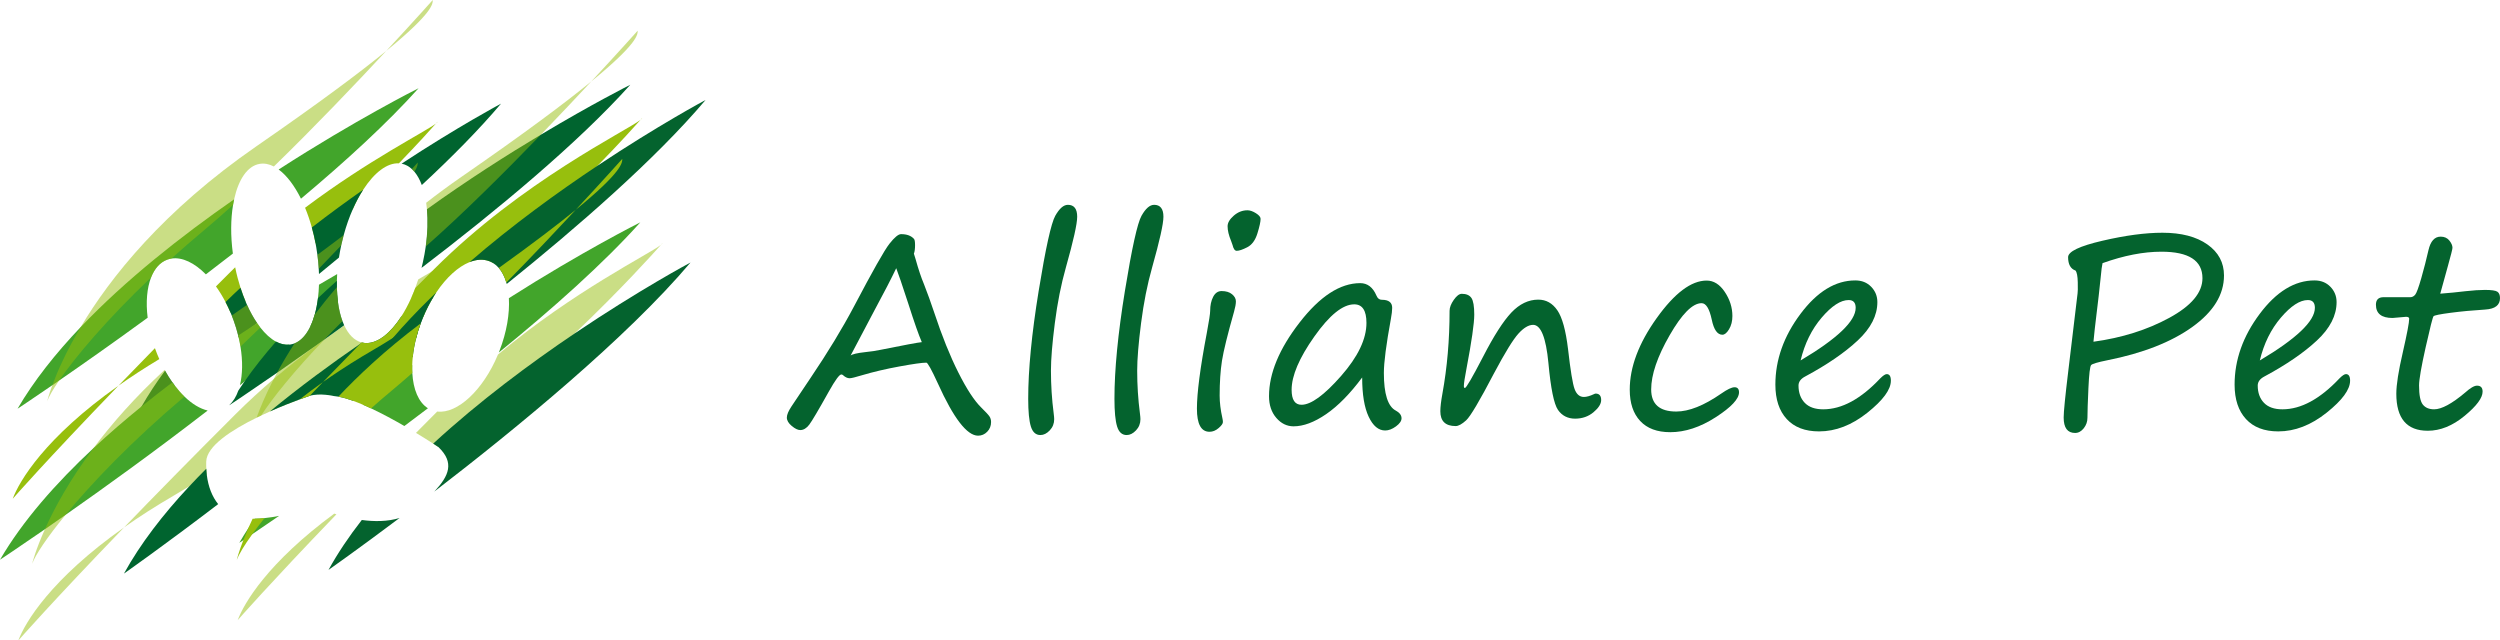<?xml version="1.0" encoding="UTF-8"?>
<svg xmlns="http://www.w3.org/2000/svg" viewBox="0 0 2041.57 523.05">
  <defs>
    <style>
      .cls-1, .cls-2 {
        fill: #97bf0d;
      }

      .cls-1, .cls-2, .cls-3, .cls-4, .cls-5 {
        stroke-width: 0px;
      }

      .cls-2 {
        opacity: .5;
      }

      .cls-6 {
        isolation: isolate;
      }

      .cls-3 {
        fill: #42a52b;
      }

      .cls-4 {
        fill: #04632e;
      }

      .cls-5 {
        fill: #00642f;
      }

      .cls-7 {
        mix-blend-mode: multiply;
      }
    </style>
  </defs>
  <g class="cls-6">
    <g id="Calque_2" data-name="Calque 2">
      <g id="Calque_1-2" data-name="Calque 1">
        <g class="cls-7">
          <path class="cls-3" d="m190.33,167.32c-1.93,11.53-2.1,25.21-.16,39.75-7.39,5.76-14.76,11.43-22.05,16.98-9.26-9.38-19.32-14.3-28.14-12.89-1.13.18-2.23.46-3.31.85-5.99,2.16-10.46,7.32-13.28,14.53-3.38,8.61-4.39,20.14-2.81,32.93-28.31,20.65-53.56,38.37-72.34,51.31-1.9,1.31-3.73,2.57-5.5,3.78-17.42,11.96-28.03,18.97-28.41,19.22,13.27-22.78,31.07-45.16,51.55-66.67,36.73-38.57,82.08-74.3,125.33-104.36-.33,1.48-.62,3.01-.88,4.57Z"/>
          <path class="cls-3" d="m341.83,72.04c-25.64,28.6-59.65,59.73-96.05,90.22-5.31-10.69-11.62-18.99-18.22-23.84,62.7-40.49,113.4-65.95,114.27-66.38Z"/>
          <path class="cls-2" d="m315.44,41.56c-24.66,26.52-58.33,61.89-91.8,94.4-3.88-2.01-7.81-2.79-11.64-2.13-9.95,1.7-17.25,12.75-20.79,28.92-.33,1.48-.62,3.01-.88,4.57-8.17,7.4-16.12,14.36-23.71,20.7-9.33,7.79-18.22,15.53-26.64,23.14-1.13.18-2.23.46-3.31.85-5.99,2.16-10.46,7.32-13.28,14.53-36.11,34.36-61.82,64.85-75.15,84.24-5.04,7.33-8.31,13.07-9.7,16.84.09-.39,1.24-5.05,4.2-13.06,3.93-10.63,11.06-27.16,23.14-47.45,23.92-40.15,67.26-94.98,143.73-147.81,51.57-35.64,84.64-60.4,105.83-77.74Z"/>
          <path class="cls-2" d="m353.41,0c-.09,3.02.67,9.95-37.97,41.56C338.3,16.97,353.41,0,353.41,0Z"/>
          <path class="cls-1" d="m96.77,314.93c-59.47,61.61-85.81,91.73-86.38,92.39,5.31-14.43,26.3-49.98,86.38-92.39Z"/>
          <path class="cls-1" d="m126.74,284.91c1.03,2.87,2.15,5.66,3.35,8.35-12.26,7.37-23.33,14.61-33.32,21.67,9.13-9.46,19.04-19.66,29.76-30.62.07.2.14.4.21.6Z"/>
          <path class="cls-1" d="m200.56,246.26c-4.05,3.09-8.14,6.14-12.25,9.15-1.29-3.03-2.67-5.96-4.13-8.75-2.41-4.62-5.04-8.9-7.81-12.76,3.71-3.73,7.5-7.52,11.36-11.37,1.43-1.43,2.87-2.85,4.32-4.25,1.18,5.83,2.65,11.42,4.34,16.7,1.27,3.95,2.66,7.72,4.17,11.28Z"/>
          <path class="cls-1" d="m356.02,100.86c-3.59,4.05-14.34,16.04-30.26,32.52-9.7-.51-20.2,7.7-29.14,21.51-3.05,4.69-5.91,10.04-8.49,15.9-9.47,9.05-19.66,18.51-30.42,28.1-.85-4.53-1.88-8.91-3.06-13.13-1.59-5.71-3.44-11.1-5.52-16.1,52.15-39.19,98.58-62.26,106.89-68.8Z"/>
          <path class="cls-1" d="m357.34,99.36c-.01.32-.46.82-1.32,1.5.87-.98,1.32-1.5,1.32-1.5Z"/>
          <path class="cls-5" d="m140.76,312.23c.6.85,1.21,1.68,1.83,2.49-18.07,13.23-29.09,20.97-29.09,20.97.7-1.27,1.41-2.53,2.13-3.8,5.63-9.82,12.06-19.57,19.16-29.19,1.88,3.39,3.88,6.57,5.97,9.53Z"/>
          <path class="cls-5" d="m210.01,263.92c-5.16,4-10.21,7.89-15.12,11.65-.11-.51-.24-1.03-.37-1.54-.99-4.02-2.22-8.1-3.7-12.2-.5-1.4-1.03-2.78-1.57-4.14-.31-.77-.62-1.53-.94-2.28-1.29-3.03-2.67-5.96-4.13-8.75,4-3.94,8.08-7.83,12.21-11.68,1.27,3.95,2.66,7.72,4.17,11.28.38.91.77,1.81,1.17,2.7,2.51,5.56,5.28,10.56,8.23,14.88.01.03.03.06.05.08Z"/>
          <path class="cls-5" d="m296.62,154.89c-3.05,4.69-5.91,10.04-8.49,15.9-2.86,6.48-5.38,13.6-7.45,21.19-.65,2.41-1.26,4.88-1.82,7.38-.08.34-.15.68-.22,1.01-.73,3.36-1.34,6.68-1.84,9.96-5.45,4.54-10.9,9.02-16.31,13.44-.04-1.4-.11-2.82-.2-4.26-.21-3.73-.58-7.55-1.1-11.43-.27-2.08-.59-4.18-.95-6.29-.17-.97-.34-1.94-.53-2.9-.85-4.53-1.88-8.91-3.06-13.13,14.19-10.98,28.33-21.32,41.97-30.87Z"/>
          <path class="cls-5" d="m409.16,84.63c-17.89,21.18-40.28,43.81-64.7,66.48-1.62-4.34-3.65-8.02-6.05-10.88-.66-.79-1.35-1.51-2.07-2.17-2.36-2.19-5.03-3.66-7.97-4.32-.15-.03-.29-.06-.44-.09,46.06-30.23,80.55-48.66,81.23-49.02Z"/>
          <path class="cls-3" d="m150.62,323.84c6.21,6,12.74,9.98,18.97,11.4-43.01,33.26-84.78,63.31-116.1,85.24-6.02,4.22-11.65,8.14-16.83,11.72C14.38,447.58.43,456.81,0,457.09c18.38-31.57,45.49-62.39,76.36-91.16,12.58-11.71,25.78-23.09,39.27-34.04,8.3-6.72,16.7-13.28,25.13-19.66.6.85,1.21,1.68,1.83,2.49,2.58,3.41,5.27,6.47,8.03,9.12Z"/>
          <path class="cls-3" d="m236.38,281.42c-12.04,10.17-24.38,20.28-36.79,30.22-1.22.97-2.43,1.94-3.65,2.91,2.17-8.8,2.37-19.72.44-31.51-.4-2.46-.9-4.95-1.49-7.47-.11-.51-.24-1.03-.37-1.54,5.21-3.49,10.36-6.89,15.44-10.19.01.03.03.06.05.08.85,1.25,1.71,2.43,2.58,3.56,4.06,5.2,8.38,9.13,12.76,11.48,3.67,1.98,7.39,2.86,11.03,2.46Z"/>
          <path class="cls-3" d="m275.99,246.69c-7.36,6.75-14.97,13.52-22.75,20.29,1.48-3,2.75-6.4,3.8-10.14h0c1.15-4.08,2.02-8.56,2.62-13.35.43-3.51.71-7.18.83-10.99,5.17-3.06,10.14-5.96,14.86-8.68-.12,1.86-.2,3.68-.24,5.48-.04,1.77-.04,3.51,0,5.22.08,4.26.38,8.34.89,12.17Z"/>
          <path class="cls-2" d="m142.59,314.72c2.58,3.41,5.27,6.47,8.03,9.12-42.71,36.06-75.75,70.67-97.13,96.64-15.28,18.58-24.6,32.74-27.23,39.86.14-.59,2.72-11.05,10.4-28.14,7.51-16.74,19.91-39.84,39.7-66.27,14.85-19.84,33.86-41.56,58.08-63.87.11.21.23.43.35.64,1.88,3.39,3.88,6.57,5.97,9.53.6.85,1.21,1.68,1.83,2.49Z"/>
          <path class="cls-2" d="m212.59,267.48c-5.42,5.27-10.83,10.47-16.21,15.56-.4-2.46-.9-4.95-1.49-7.47-.11-.51-.24-1.03-.37-1.54-.99-4.02-2.22-8.1-3.7-12.2-.5-1.4-1.03-2.78-1.57-4.14,2.65-1.9,5.34-3.79,8.08-5.68,1.48-1.02,2.95-2.04,4.4-3.05,2.51,5.56,5.28,10.56,8.23,14.88.01.03.03.06.05.08.85,1.25,1.71,2.43,2.58,3.56Z"/>
          <path class="cls-2" d="m280.68,191.98c-.65,2.41-1.26,4.88-1.82,7.38-.08.34-.15.68-.22,1.01-5.89,6.19-12.03,12.6-18.35,19.14-.21-3.73-.58-7.55-1.1-11.43,7.9-5.81,15.04-11.16,21.49-16.1Z"/>
          <path class="cls-2" d="m341.13,132.72c-.04,1.27.07,3.25-2.72,7.51-.66-.79-1.35-1.51-2.07-2.17,3.1-3.44,4.79-5.34,4.79-5.34Z"/>
          <path class="cls-2" d="m101.37,430.64c-59.48,61.62-85.83,91.75-86.4,92.41,5.31-14.43,26.3-49.99,86.4-92.41Z"/>
          <path class="cls-2" d="m299.31,280.17c-9.01,8.73-18.77,17.93-29.11,27.34,0,0-.01,0-.01.01-.01,0-.01.01-.02.01-4.89,4.45-9.92,8.94-15.06,13.45h0c-.95.84-1.9,1.67-2.86,2.51,0,0-.01,0-.02.01-1.32.44-3.93,1.34-7.43,2.63-6.11,2.26-14.95,5.69-24.46,9.93-.01,0-.02.01-.03.02-2.32,1.03-4.68,2.11-7.05,3.23-1.23.59-2.47,1.19-3.71,1.79h0c-20.59,10.13-40.78,23.25-41.14,35.81-.06,2-.04,3.96.06,5.87.08,1.75.22,3.46.43,5.12-4.73,3.14-9.48,6.2-14.25,9.15h-.01c-4.07,2.54-8.15,5-12.23,7.37-15.37,8.94-28.99,17.71-41.03,26.22,24.51-25.4,54.66-56.15,90.95-92.39,10.23-10.22,20.73-19.81,31.24-28.76,11.78-10.04,23.58-19.29,35.05-27.75.08-.07.17-.13.26-.19,2.14-1.58,4.27-3.13,6.38-4.65,3.34-2.41,6.65-4.74,9.91-6.99,2.01-1.41,4-2.78,5.97-4.12,3.41,7.35,8.17,12.29,14.09,13.85.15.04.3.08.45.11.05.02.1.03.15.04,1.15.26,2.32.38,3.49.38Z"/>
          <path class="cls-2" d="m360.6,216.59c-3.17,3.57-11.91,13.33-24.87,26.9,1.2-2.66,2.33-5.43,3.4-8.3.85-2.28,1.66-4.62,2.42-7.02,4.28-2.48,7.99-4.63,11.02-6.43,3.79-2.26,6.53-3.97,8.03-5.15Z"/>
          <path class="cls-2" d="m361.92,215.09c-.01.32-.46.82-1.32,1.5.87-.98,1.32-1.5,1.32-1.5Z"/>
          <path class="cls-5" d="m168.89,387.9c1.18,9.56,4.35,17.7,9.28,23.77-44.63,34.06-76.95,56.74-76.95,56.74,13.45-24.47,32.04-48.47,53.41-71.35h.01c4.49-4.82,9.11-9.58,13.82-14.28.08,1.75.22,3.46.43,5.12Z"/>
          <path class="cls-5" d="m354.22,242c-3.31,5.35-6.34,11.27-8.95,17.65-.3.73-.59,1.47-.88,2.21-.28.73-.56,1.45-.82,2.18-1.58,4.3-2.88,8.59-3.91,12.79-17.44,16.49-36.1,33.08-55,49.24-.09-.04-.18-.07-.27-.09-2.87-.91-5.58-1.61-8.07-2.06-1.3-.24-2.54-.41-3.72-.5,0,0-11.4-2.68-19.7-.14-.01,0-.01,0-.01,0-.15.04-.3.08-.44.13-.07.02-.13.04-.21.07,0,0-.01,0-.02.01-1.32.44-3.93,1.34-7.43,2.63-6.11,2.26-14.95,5.69-24.46,9.93,24.8-20.41,50.17-39.03,73.66-55.16.56-.38,1.12-.76,1.68-1.15.05.02.1.03.15.04,1.15.26,2.32.38,3.49.38,9.46-.01,19.6-8.15,28.27-21.54h.01c8.28-5.31,16.07-10.17,23.23-14.55,1.15-.71,2.29-1.4,3.4-2.08Z"/>
          <path class="cls-5" d="m281.06,265.64c-1.99,1.45-3.96,2.87-5.9,4.27-3.48,2.49-6.88,4.93-10.22,7.31-2.05,1.47-4.08,2.91-6.07,4.33-.09.06-.18.12-.26.19-11.95,8.47-22.86,16.1-32.36,22.68-23.66,16.38-38.59,26.25-39.04,26.54.03-.06.06-.11.1-.17h0c3.13-2.88,5.57-6.9,7.3-11.77.01-.01.02-.03.02-.04,1.59-2.45,3.25-4.9,4.96-7.34,7.69-11.04,16.35-21.95,25.76-32.68,3.67,1.98,7.39,2.86,11.03,2.46.33-.03.65-.08.98-.13,1.09-.19,2.15-.49,3.17-.89h0c5.13-2.04,9.43-6.74,12.71-13.42,1.48-3,2.75-6.4,3.8-10.14h0c1.15-4.08,2.02-8.56,2.62-13.35,5.05-4.79,10.21-9.52,15.45-14.19-.04,1.77-.04,3.51,0,5.22.08,4.26.38,8.34.89,12.17.76,5.81,2,11.06,3.69,15.6.43,1.17.89,2.29,1.38,3.35Z"/>
          <path class="cls-5" d="m514.71,69.23c-42.77,47.71-108.84,102.47-170.47,149.53.38-1.51.75-3.04,1.09-4.58.97-4.36,1.75-8.67,2.35-12.9,1.52-10.91,1.8-21.25.97-30.42,33.08-23.8,65.68-44.53,93.12-60.94,42.26-25.29,72.27-40.36,72.94-40.69Z"/>
          <path class="cls-2" d="m279.68,262.29c-5.05,4.98-9.86,9.86-14.43,14.61-.1.11-.2.21-.31.32-24.64,25.66-42.22,47.62-51.69,62.09-1.23.59-2.47,1.19-3.71,1.79,2.7-7.5,7.13-18.33,14.02-31.61.86-1.65,1.75-3.34,2.69-5.07,4-7.39,8.73-15.43,14.28-24.02h0c5.13-2.04,9.43-6.74,12.71-13.42,1.48-3,2.75-6.4,3.8-10.14h0c5.46-7.23,11.45-14.68,18.06-22.32.08,4.26.38,8.34.89,12.17.76,5.81,2,11.06,3.69,15.6Z"/>
          <path class="cls-2" d="m376.96,144.33c51.62-35.67,84.7-60.46,105.9-77.81-11.93,12.83-25.98,27.74-41.09,43.4-29.89,30.96-63.95,64.84-94.09,91.36,1.52-10.91,1.8-21.25.97-30.42-.16-1.8-.37-3.56-.62-5.27,9.08-7.1,18.71-14.2,28.93-21.26Z"/>
          <path class="cls-2" d="m520.76,25.04c-.1,3.01.66,9.93-37.9,41.48,22.82-24.55,37.9-41.48,37.9-41.48Z"/>
          <path class="cls-1" d="m263.8,311.95c-2.99,3.1-5.88,6.1-8.69,9.03h0c-.74.78-1.48,1.54-2.2,2.3-.01,0-.01,0-.01,0-.15.04-.3.08-.44.13-.07.02-.13.04-.21.07,0,0-.01,0-.02.01-1.32.44-3.93,1.34-7.43,2.63,5.85-4.63,12.18-9.36,19.01-14.18Z"/>
          <path class="cls-1" d="m523.07,97.87c-3.93,4.43-16.44,18.38-34.92,37.31-21.65,22.17-51.49,51.19-85.3,79.76-1-.64-2.05-1.17-3.16-1.6-5-1.94-10.59-1.56-16.32.75-9.23,3.73-18.84,12.45-26.99,24.58-.73,1.08-1.45,2.19-2.16,3.33-3.31,5.35-6.34,11.27-8.95,17.65-8.1,5.71-16.29,11.2-24.51,16.4-5.29,3.35-10.59,6.57-15.9,9.66-12.72,7.4-24.24,14.68-34.66,21.8,0,0-.01,0-.01.01-.01,0-.01.01-.02.01-2.17,1.47-4.3,2.94-6.37,4.42,9.25-9.58,19.3-19.93,30.19-31.05.41-.42.82-.84,1.23-1.26.15.04.3.08.45.11.05.02.1.03.15.04,1.15.26,2.32.38,3.49.38,9.46-.01,19.6-8.15,28.27-21.54h.01c2.91-4.5,5.65-9.58,8.14-15.14,1.2-2.66,2.33-5.43,3.4-8.3,4.39-4.39,8.86-8.88,13.44-13.45.73-.73,1.47-1.47,2.21-2.21,71.77-71.66,156.75-112.59,168.29-121.66Z"/>
          <path class="cls-1" d="m524.39,96.37c-.01.32-.46.82-1.32,1.5.87-.98,1.32-1.5,1.32-1.5Z"/>
          <path class="cls-4" d="m356.38,238.67c-.73,1.08-1.45,2.19-2.16,3.33-3.31,5.35-6.34,11.27-8.95,17.65-.3.73-.59,1.47-.88,2.21-.28.73-.56,1.45-.82,2.18-1.58,4.3-2.88,8.59-3.91,12.79-1.24,4.99-2.09,9.88-2.57,14.57-22.12,16.58-39.53,29.17-48.9,35.87-1.2-.44-2.38-.84-3.53-1.2-.09-.04-.18-.07-.27-.09,5.81-9.86,12.43-19.64,19.71-29.29,5.23-6.96,10.81-13.84,16.66-20.64,9.39-10.9,19.48-21.58,30.06-31.97,1.84-1.82,3.69-3.62,5.56-5.41Z"/>
          <path class="cls-4" d="m576.2,81.64c-40.6,48.07-104.42,103.65-162.4,150.26-.1-.39-.21-.78-.33-1.17-1.4-4.77-3.45-8.82-6.14-11.91-1.34-1.54-2.83-2.85-4.48-3.88-1-.64-2.05-1.17-3.16-1.6-5-1.94-10.59-1.56-16.32.75,35.05-30.37,72.39-57.35,104.78-78.91,49.42-32.9,87.34-53.16,88.05-53.54Z"/>
          <path class="cls-3" d="m215.99,423.11c4.24-.43,8.31-1.11,11.91-1.83-8.96,6.17-16.37,11.2-21.84,14.9-3.09,2.08-5.57,3.74-7.35,4.92h0c-2.05,1.37-3.18,2.12-3.3,2.2,2.27-3.91,4.69-7.81,7.23-11.7,1.74-2.68,3.55-5.35,5.41-8.01,2.66-.03,5.33-.21,7.94-.48Z"/>
          <path class="cls-3" d="m349.45,333.39c-6.48,4.92-12.9,9.77-19.24,14.5-8.46-4.9-17.97-10.07-27.19-14.39-2.3-1.09-4.58-2.12-6.82-3.07,13.18-11.21,26.77-22.02,40.44-32.34-.07,2.21-.04,4.37.07,6.45.72,13.45,5.07,24.02,12.74,28.85Z"/>
          <path class="cls-3" d="m522.91,181.56c-30.17,33.66-71.94,70.82-115.57,106.32.19-.47.38-.94.56-1.42,5.92-15.29,8.39-30.39,7.66-42.96,59.46-37.91,106.51-61.53,107.35-61.94Z"/>
          <path class="cls-1" d="m208.05,423.59c2.66-.03,5.33-.21,7.94-.48-3.74,4.71-7.06,9.08-9.93,13.07-6.79,9.41-11.1,16.69-12.76,21.17.1-.44,1.55-6.29,5.41-16.24h0c1.11-2.86,2.41-6.03,3.93-9.51,1.1-2.51,2.31-5.19,3.66-8.01.58.02,1.17.02,1.75,0Z"/>
          <path class="cls-1" d="m343.57,264.04c-1.58,4.3-2.88,8.59-3.91,12.79-1.24,4.99-2.09,9.88-2.57,14.57-.24,2.28-.39,4.51-.45,6.69-.07,2.21-.04,4.37.07,6.45-5.24,4.64-10.36,9.05-15.33,13.2-6.33,5.28-12.45,10.54-18.36,15.76-2.3-1.09-4.58-2.12-6.82-3.07-2.74-1.17-5.43-2.24-8.01-3.16-1.2-.44-2.38-.84-3.53-1.2-.09-.04-.18-.07-.27-.09-2.87-.91-5.58-1.61-8.07-2.06,8.42-8.93,17.65-18.03,27.78-27.23,11.89-10.81,25-21.73,39.47-32.65Z"/>
          <path class="cls-1" d="m407.33,218.82c28.03-20.12,48.26-35.59,62.87-47.54-15.96,17.16-35.7,38.04-56.73,59.45-1.4-4.77-3.45-8.82-6.14-11.91Z"/>
          <path class="cls-1" d="m508.18,129.72c-.1,3.02.66,9.95-37.98,41.56,22.87-24.59,37.98-41.56,37.98-41.56Z"/>
          <path class="cls-2" d="m274.72,420.01c-55.39,57.58-80.05,85.79-80.6,86.42,5.08-13.81,24.52-46.97,78.84-86.98.56.19,1.15.37,1.76.56Z"/>
          <path class="cls-2" d="m539.75,199.96c-6.08,6.86-32.74,36.53-70.26,72.19-31.55,29.98-70.78,64.2-111.92,92.64-.65-.44-1.97-1.3-3.82-2.51-3.25-2.09-8.15-5.2-14.04-8.77,5.59-5.65,11.36-11.46,17.31-17.43,16.5,2.01,37.48-17.41,49.66-46.57,61.94-51.88,123.38-81.93,133.07-89.55Z"/>
          <path class="cls-2" d="m541.07,198.46c-.01.32-.46.82-1.32,1.5.87-.98,1.32-1.5,1.32-1.5Z"/>
          <path class="cls-4" d="m326.33,422.97c-34.58,25.96-58.07,42.45-58.07,42.45,7.57-13.78,16.78-27.41,27.2-40.78,10.04,1.35,21.06,1.42,30.87-1.67Z"/>
          <path class="cls-4" d="m563.91,214.35c-52.02,61.6-142.17,135.51-209.28,187.12,12.13-12.98,16.65-23.67,3.41-36.37,0,0-.16-.11-.47-.31-.65-.44-1.97-1.3-3.82-2.51,37.57-34.65,79.37-65.6,115.74-90.13,52.5-35.4,93.68-57.41,94.42-57.8Z"/>
        </g>
        <g>
          <path class="cls-4" d="m746.31,195.05c.64.49.95,2.23.95,5.2s-.32,5.34-.95,6.9l1.38,4.46c2.33,8.35,4.63,15.21,6.9,20.58,2.83,7.21,5.62,14.96,8.38,23.23,6.29,19.03,12.85,35.32,19.68,48.86,6.82,13.55,13.07,23.08,18.73,28.59,3.54,3.47,5.75,5.85,6.63,7.16.88,1.31,1.33,2.85,1.33,4.61,0,3.11-1.04,5.75-3.13,7.9-2.09,2.16-4.58,3.24-7.48,3.24-9.05,0-20.02-14.25-32.89-42.76-5.16-11.25-8.28-16.87-9.34-16.87-3.39,0-10.7,1.03-21.91,3.08-11.21,2.05-21.45,4.46-30.72,7.21-5.31,1.63-8.67,2.44-10.08,2.44-1.77,0-3.61-.88-5.52-2.65-.35-.28-.78-.43-1.27-.43-1.56,0-4.92,4.6-10.08,13.79-8.49,15.21-13.85,24.28-16.07,27.21-2.23,2.93-4.69,4.4-7.37,4.4-1.91,0-4.21-1.11-6.9-3.34-2.69-2.23-4.03-4.51-4.03-6.85s1.27-5.32,3.82-9.18c2.55-3.85,7.75-11.62,15.6-23.29,14-20.72,25.82-40.17,35.44-58.35,15.21-28.93,24.86-45.99,28.97-51.19,4.1-5.2,7.25-7.8,9.44-7.8,4.67,0,8.17,1.27,10.5,3.82Zm6.47,84.35c-2.48-5.66-6.12-16.02-10.93-31.09-5.23-16.05-8.56-25.82-9.97-29.28-3.89,8.21-9.9,19.84-18.04,34.91l-19.2,36.39c1.49-1.13,5.41-2.05,11.78-2.76,4.88-.49,9.12-1.13,12.73-1.91,19.31-3.89,30.52-5.98,33.63-6.26Z"/>
          <path class="cls-4" d="m872.02,167.26c5.09,0,7.64,3.25,7.64,9.76,0,5.8-3.08,19.59-9.23,41.38-3.89,13.72-6.9,28.86-9.02,45.41-2.12,16.55-3.18,29.53-3.18,38.94,0,11.67.74,23.27,2.23,34.8.28,2.19.42,3.78.42,4.77,0,3.54-1.2,6.58-3.61,9.13-2.41,2.55-4.95,3.82-7.64,3.82-3.75,0-6.35-2.33-7.8-7-1.45-4.67-2.17-12.2-2.17-22.6,0-23.7,2.85-53.05,8.54-88.06,5.69-35.01,10.22-55.49,13.58-61.43,3.36-5.94,6.77-8.91,10.24-8.91Z"/>
          <path class="cls-4" d="m942.45,167.26c5.09,0,7.64,3.25,7.64,9.76,0,5.8-3.08,19.59-9.23,41.38-3.89,13.72-6.9,28.86-9.02,45.41-2.12,16.55-3.18,29.53-3.18,38.94,0,11.67.74,23.27,2.23,34.8.28,2.19.42,3.78.42,4.77,0,3.54-1.2,6.58-3.61,9.13-2.41,2.55-4.95,3.82-7.64,3.82-3.75,0-6.35-2.33-7.8-7-1.45-4.67-2.17-12.2-2.17-22.6,0-23.7,2.85-53.05,8.54-88.06,5.69-35.01,10.22-55.49,13.58-61.43,3.36-5.94,6.77-8.91,10.24-8.91Z"/>
          <path class="cls-4" d="m996.01,323.33c0,5.38.74,11.43,2.23,18.14.28,1.27.42,2.33.42,3.18,0,1.27-1.17,2.92-3.5,4.93-2.33,2.02-4.81,3.02-7.43,3.02-6.86,0-10.29-6.29-10.29-18.89s2.69-33.6,8.06-61.75c1.84-9.83,2.76-15.88,2.76-18.14,0-4.46.81-8.26,2.44-11.41,1.63-3.15,3.93-4.72,6.9-4.72,3.61,0,6.45.87,8.54,2.6,2.08,1.73,3.13,3.66,3.13,5.78s-.5,4.92-1.49,8.38c-5.3,18.67-8.59,32.04-9.87,40.1-1.27,8.06-1.91,17.65-1.91,28.75Zm13.9-118.51c-1.49,0-2.62-1.59-3.39-4.77-.28-.99-.67-2.09-1.17-3.29-1.91-4.6-2.86-8.59-2.86-11.99,0-2.83,1.68-5.71,5.04-8.65,3.36-2.93,7.09-4.4,11.19-4.4,2.05,0,4.35.79,6.9,2.39s3.82,3.13,3.82,4.62c0,2.33-.87,6.3-2.6,11.88-1.73,5.59-4.49,9.35-8.28,11.3-3.79,1.95-6.67,2.92-8.65,2.92Z"/>
          <path class="cls-4" d="m1112.38,308.26c-9.9,13.3-19.7,23.27-29.39,29.92-9.69,6.65-18.57,9.97-26.63,9.97-5.45,0-10.15-2.3-14.11-6.9-3.96-4.6-5.94-10.51-5.94-17.72,0-18.6,8.31-38.64,24.93-60.11,16.62-21.46,33.14-32.2,49.55-32.2,5.94,0,10.36,3.4,13.26,10.19.92,2.26,2.37,3.4,4.35,3.4,5.66,0,8.49,2.19,8.49,6.58,0,2.2-.35,5.2-1.06,9.02-3.82,20.87-5.73,35.58-5.73,44.14,0,17.12,3.25,27.37,9.76,30.77,3.11,1.7,4.67,3.79,4.67,6.26,0,2.19-1.52,4.4-4.56,6.63-3.04,2.23-5.98,3.34-8.81,3.34-5.45,0-9.94-3.75-13.47-11.25-3.54-7.5-5.31-18.18-5.31-32.04Zm-6.47-59.73c-9.34,0-20.2,8.75-32.57,26.26-12.38,17.51-18.57,32.03-18.57,43.55,0,8.13,2.69,12.2,8.06,12.2,7.78,0,18.57-7.85,32.36-23.55,13.79-15.7,20.69-30.13,20.69-43.29,0-10.11-3.33-15.17-9.97-15.17Z"/>
          <path class="cls-4" d="m1251.97,265.29c-3.68,0-7.69,2.41-12.04,7.21-4.35,4.81-10.98,15.6-19.89,32.36-11.74,22.49-19.33,35.29-22.76,38.41-3.43,3.11-6.28,4.67-8.54,4.67-8.35,0-12.52-4.03-12.52-12.1,0-3.4.57-8.2,1.7-14.43,3.89-21.36,5.84-43.89,5.84-67.58,0-2.69,1.15-5.68,3.45-8.97,2.3-3.29,4.47-4.93,6.53-4.93,3.68,0,6.29,1.13,7.85,3.39,1.56,2.26,2.33,6.83,2.33,13.69s-2.12,21.86-6.37,44.14c-1.42,7.36-2.12,12.03-2.12,14,0,1.13.28,1.7.85,1.7,1.06,0,5.98-8.45,14.75-25.36,8.84-17.19,16.59-29.28,23.23-36.29,6.65-7,13.97-10.51,21.96-10.51,6.37,0,11.55,2.9,15.54,8.7,4,5.8,6.91,16.38,8.75,31.72,1.98,17.47,3.77,28.35,5.36,32.63,1.59,4.28,4.12,6.42,7.59,6.42,2.19,0,4.95-.78,8.27-2.33.57-.28.99-.43,1.27-.43,3.04,0,4.56,1.77,4.56,5.31,0,3.11-2.09,6.42-6.26,9.92-4.17,3.5-9.2,5.25-15.07,5.25s-10.66-2.39-13.95-7.16c-3.29-4.77-5.89-17.52-7.8-38.25-1.98-20.79-6.15-31.19-12.52-31.19Z"/>
          <path class="cls-4" d="m1363.9,352.93c-10.61,0-18.76-3.04-24.46-9.12-5.69-6.08-8.54-14.61-8.54-25.57,0-18.46,7.32-37.93,21.96-58.41,14.64-20.48,28.26-30.71,40.85-30.71,5.73,0,10.66,3.09,14.8,9.28,4.14,6.19,6.21,12.75,6.21,19.68,0,4.17-.9,7.76-2.71,10.77-1.8,3.01-3.62,4.51-5.46,4.51-4.1,0-7-4.14-8.7-12.41-1.91-8.91-4.67-13.37-8.28-13.37-7.36,0-16.06,8.74-26.1,26.21-10.04,17.47-15.07,32.22-15.07,44.24s6.83,18.04,20.48,18.04c10.4,0,22.63-4.88,36.71-14.64,4.95-3.47,8.59-5.2,10.93-5.2s3.61,1.38,3.61,4.14c0,5.38-6.33,12.15-18.99,20.32-12.66,8.17-25.07,12.25-37.24,12.25Z"/>
          <path class="cls-4" d="m1544.14,310.91c0,7.21-6.38,15.91-19.15,26.1-12.77,10.19-25.94,15.28-39.52,15.28-11.39,0-20.18-3.36-26.37-10.08-6.19-6.72-9.28-16.09-9.28-28.12,0-20.23,6.82-39.47,20.48-57.72,13.65-18.25,28.57-27.37,44.77-27.37,5.31,0,9.64,1.73,13,5.2,3.36,3.47,5.04,7.64,5.04,12.52,0,10.89-5.34,21.33-16.02,31.3-10.68,9.97-24.97,19.77-42.86,29.39-3.68,1.91-5.52,4.39-5.52,7.43,0,5.87,1.7,10.58,5.09,14.11,3.4,3.54,8.42,5.31,15.07,5.31,15.21,0,30.73-8.42,46.58-25.25,2.33-2.33,4.1-3.5,5.31-3.5,2.26,0,3.39,1.8,3.39,5.41Zm-73.74-16.55c29.99-17.82,44.99-32.15,44.99-42.97,0-4.24-1.91-6.36-5.73-6.36-6.51,0-13.84,4.77-22.01,14.32-8.17,9.55-13.92,21.22-17.24,35.01Z"/>
          <path class="cls-4" d="m1694.92,220.94c-4.03-1.41-6.05-5.06-6.05-10.93,0-4.6,9.35-9.07,28.06-13.42,18.71-4.35,35.03-6.53,48.96-6.53,15.42,0,27.65,3.18,36.71,9.55,9.05,6.37,13.58,14.82,13.58,25.36,0,15.63-8.61,29.64-25.84,42.01-17.22,12.38-40.44,21.47-69.65,27.27-7.71,1.56-12.04,2.85-13,3.87-.96,1.03-1.7,7.32-2.23,18.89-.53,11.56-.79,19.61-.79,24.14,0,3.18-1.01,6.05-3.02,8.59-2.02,2.55-4.37,3.82-7.06,3.82-6.23,0-9.34-4.21-9.34-12.63,0-4.6,1.27-17.4,3.82-38.41l7.53-62.92c.21-1.06.27-4.1.16-9.12s-.73-8.2-1.86-9.55Zm22.07-6.05c-.49,2.05-.99,5.84-1.48,11.35-.99,9.83-2.23,20.69-3.71,32.57-.78,6.23-1.52,12.98-2.23,20.26,23.27-3.18,43.92-9.69,61.96-19.52,18.04-9.83,27.06-20.62,27.06-32.36,0-14.43-11.18-21.64-33.53-21.64-14.64,0-30.66,3.11-48.06,9.34Z"/>
          <path class="cls-4" d="m1919.15,310.91c0,7.21-6.38,15.91-19.15,26.1s-25.94,15.28-39.52,15.28c-11.39,0-20.18-3.36-26.36-10.08-6.19-6.72-9.29-16.09-9.29-28.12,0-20.23,6.83-39.47,20.48-57.72,13.65-18.25,28.58-27.37,44.77-27.37,5.31,0,9.64,1.73,13,5.2,3.36,3.47,5.04,7.64,5.04,12.52,0,10.89-5.34,21.33-16.02,31.3-10.68,9.97-24.97,19.77-42.86,29.39-3.68,1.91-5.52,4.39-5.52,7.43,0,5.87,1.7,10.58,5.09,14.11,3.39,3.54,8.42,5.31,15.07,5.31,15.21,0,30.73-8.42,46.58-25.25,2.33-2.33,4.1-3.5,5.3-3.5,2.26,0,3.4,1.8,3.4,5.41Zm-73.74-16.55c29.99-17.82,44.99-32.15,44.99-42.97,0-4.24-1.91-6.36-5.73-6.36-6.51,0-13.85,4.77-22.01,14.32-8.17,9.55-13.92,21.22-17.24,35.01Z"/>
          <path class="cls-4" d="m1992.76,239.83c7.28-.56,14.15-1.23,20.58-2.02,6.37-.71,11.67-1.06,15.92-1.06,5.37,0,8.77.5,10.19,1.49,1.41.99,2.12,2.72,2.12,5.2,0,5.73-4,8.84-11.99,9.34-10.26.64-19.7,1.52-28.33,2.65-8.63,1.13-13.28,2.07-13.95,2.81s-2.81,9.16-6.42,25.25c-3.61,16.09-5.41,26.54-5.41,31.35,0,7.78,1.03,12.96,3.08,15.54s5.13,3.87,9.23,3.87c6.08,0,14.54-4.56,25.36-13.69,4.17-3.75,7.39-5.62,9.66-5.62,3.04,0,4.56,1.63,4.56,4.88,0,5.09-4.9,11.69-14.7,19.79-9.8,8.1-19.82,12.15-30.08,12.15-17.12,0-25.68-10.08-25.68-30.24,0-7.28,1.77-18.57,5.31-33.85,3.47-15.21,5.2-24.33,5.2-27.37,0-1.06-.85-1.59-2.55-1.59l-11.03.95c-9.05,0-13.58-3.61-13.58-10.82,0-4.1,2.08-6.15,6.26-6.15h21.86c1.49,0,2.79-.67,3.93-2.02,1.13-1.34,2.79-5.85,4.99-13.53,2.19-7.68,4.14-15.26,5.84-22.76,1.7-7.43,5.02-11.14,9.97-11.14,3.04,0,5.41,1.06,7.11,3.18,1.7,2.12,2.55,4.1,2.55,5.94,0,.99-1.27,6.05-3.82,15.17l-6.16,22.28Z"/>
        </g>
      </g>
    </g>
  </g>
</svg>